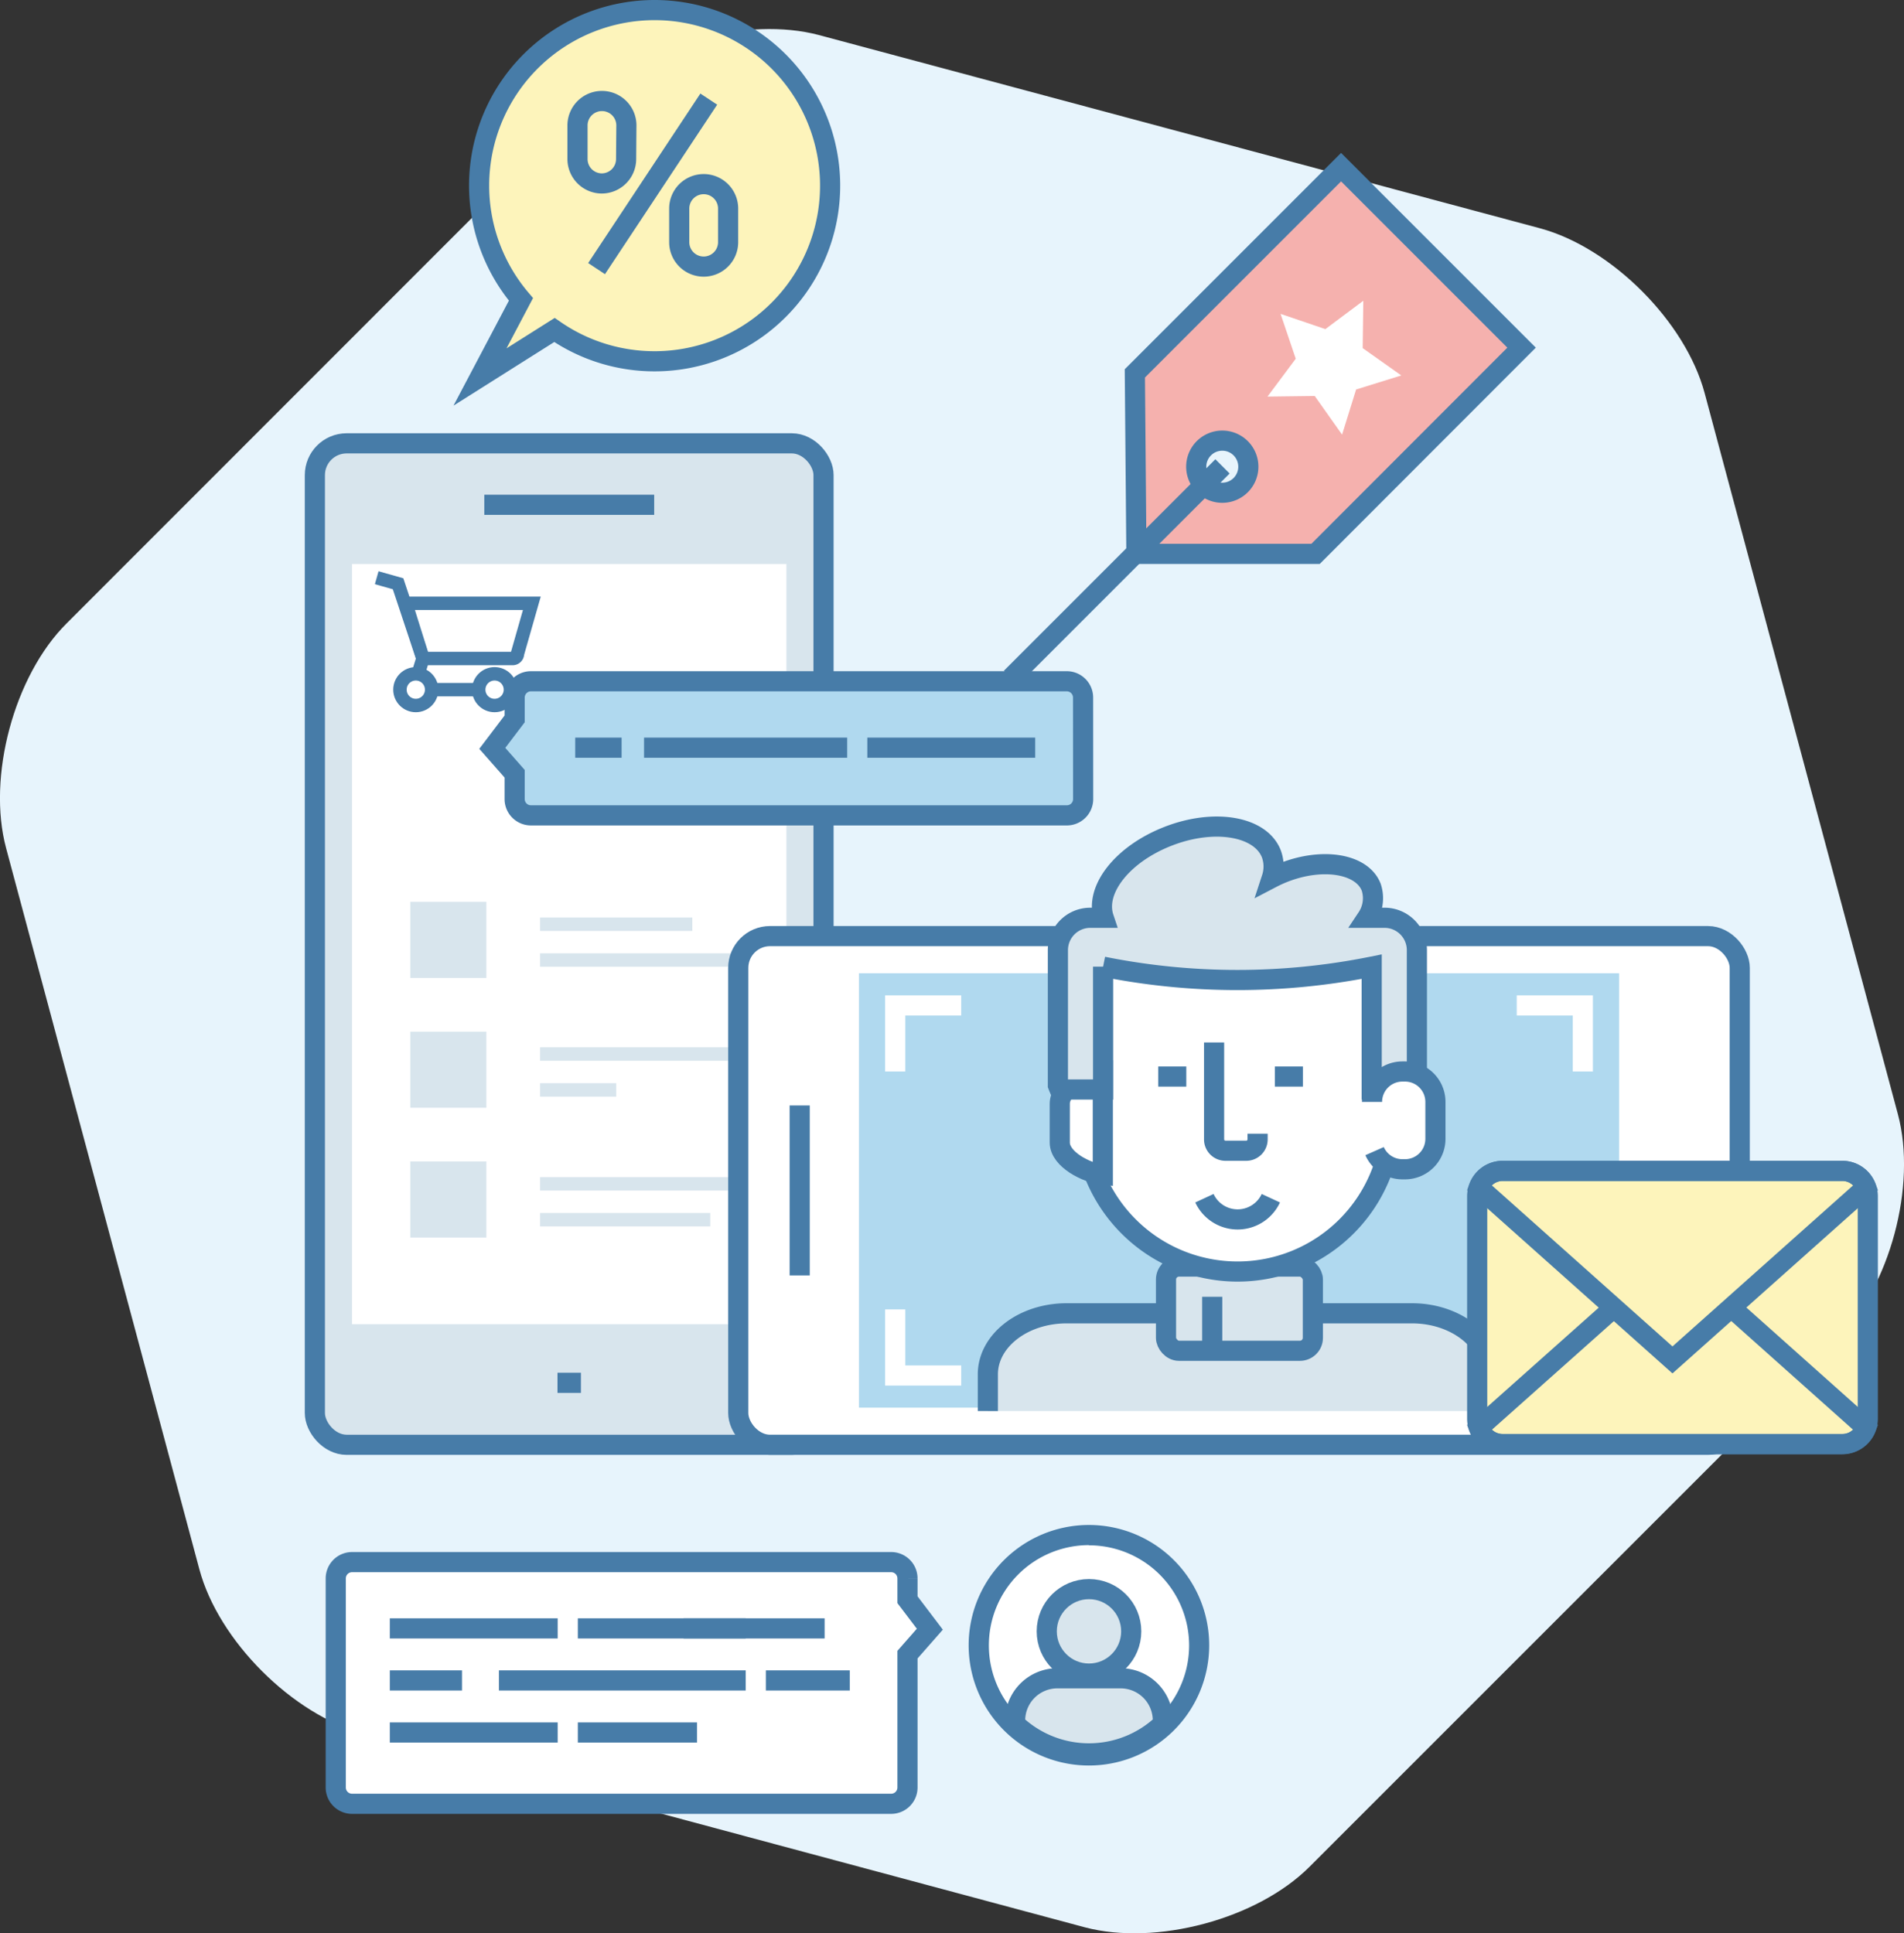 <svg xmlns="http://www.w3.org/2000/svg" viewBox="0 0 283.54 287.88"><rect x="0" y="0" width="283.54" height="287.88" fill="#333333" stroke="none"/><defs><style>.cls-1{fill:#e7f4fc;}.cls-2,.cls-5{fill:#d8e5ed;}.cls-10,.cls-12,.cls-13,.cls-2,.cls-3,.cls-9{stroke:#477ca8;}.cls-10,.cls-13,.cls-2,.cls-3,.cls-8,.cls-9{stroke-width:3px;}.cls-3,.cls-4{fill:#fff;}.cls-12,.cls-6,.cls-8,.cls-9{fill:none;}.cls-6{stroke:#d8e5ed;}.cls-12,.cls-6{stroke-width:2px;}.cls-7{fill:#b0d9ef;}.cls-8{stroke:#fff;}.cls-10{fill:#fdf4bb;}.cls-11{fill:#477ca8;}.cls-13{fill:#f5b1ae;}</style></defs><title>Asset 4</title><g id="Layer_2" data-name="Layer 2"><g id="Layer_4" data-name="Layer 4"><path class="cls-1" d="M195,278c-7.78,7.78-22.84,11.81-33.46,9L54.18,258.19c-10.62-2.85-21.65-13.87-24.49-24.5L.91,126.3c-2.85-10.62,1.19-25.68,9-33.46L88.5,14.22c7.78-7.78,22.84-11.81,33.46-9L229.35,34C240,36.88,251,47.9,253.85,58.53l28.78,107.39c2.85,10.63-1.19,25.68-9,33.46Z"/><rect class="cls-2" x="46.89" y="66.02" width="75.75" height="149.13" rx="4.73" ry="4.73"/><line class="cls-3" x1="72.12" y1="75.17" x2="97.42" y2="75.17"/><line class="cls-3" x1="83.02" y1="205.92" x2="86.51" y2="205.92"/><rect class="cls-4" x="52.42" y="83.99" width="64.69" height="113.2"/><rect class="cls-5" x="61.1" y="134.3" width="11.33" height="11.33"/><line class="cls-6" x1="80.43" y1="137.63" x2="103.1" y2="137.63"/><line class="cls-6" x1="80.43" y1="142.96" x2="111.1" y2="142.96"/><rect class="cls-5" x="61.1" y="153.63" width="11.33" height="11.33"/><line class="cls-6" x1="80.43" y1="156.96" x2="111.1" y2="156.96"/><line class="cls-6" x1="80.43" y1="162.3" x2="91.77" y2="162.3"/><rect class="cls-5" x="61.1" y="172.96" width="11.33" height="11.33"/><line class="cls-6" x1="80.43" y1="176.29" x2="111.1" y2="176.29"/><line class="cls-6" x1="80.43" y1="181.63" x2="105.77" y2="181.63"/><rect class="cls-3" x="109.94" y="139.4" width="149.14" height="75.75" rx="4.73" ry="4.73"/><line class="cls-3" x1="119.09" y1="189.93" x2="119.09" y2="164.62"/><line class="cls-3" x1="249.84" y1="179.02" x2="249.84" y2="175.53"/><rect class="cls-7" x="127.91" y="144.93" width="113.2" height="64.69"/><polyline class="cls-8" points="235.71 194.99 235.71 204.83 225.87 204.83"/><polyline class="cls-8" points="225.87 149.72 235.71 149.72 235.71 159.56"/><polyline class="cls-8" points="143.14 204.83 133.31 204.83 133.31 194.99"/><polyline class="cls-8" points="133.31 159.56 133.31 149.72 143.14 149.72"/><path class="cls-2" d="M222,210.12v-5.46c0-5-5.25-9.09-11.73-9.09H193.63a6.47,6.47,0,0,0,0-.69V175.1c0-4.27-3.95-7.72-8.81-7.72h-.55c-4.87,0-8.81,3.45-8.81,7.72v19.78c0,.23,0,.46,0,.69H158.84c-6.48,0-11.73,4.07-11.73,9.09v5.46"/><rect class="cls-2" x="173.64" y="188.61" width="21.87" height="12.54" rx="1.93" ry="1.93"/><path class="cls-3" d="M207.24,166.41a22.94,22.94,0,0,1-22.94,22.94h0a22.94,22.94,0,0,1-22.95-22.94V153.84a22.94,22.94,0,0,1,22.95-22.95h0a22.94,22.94,0,0,1,22.94,22.95Z"/><path class="cls-3" d="M164.23,159.56c-2.44.25-6.41,2.29-6.41,4.79v5.79c0,2.51,4,4.54,6.41,4.79Z"/><line class="cls-3" x1="172.48" y1="160.31" x2="176.66" y2="160.31"/><line class="cls-3" x1="189.85" y1="160.31" x2="194.03" y2="160.31"/><path class="cls-3" d="M179.36,178.43a5.45,5.45,0,0,0,9.89,0"/><path class="cls-2" d="M206.25,136.67h-2.67a5.25,5.25,0,0,0,.62-4.55c-1.35-3.48-7.14-4.47-12.94-2.23a19.06,19.06,0,0,0-1.87.85,5.47,5.47,0,0,0-.06-3.58c-1.6-4.13-8.48-5.31-15.35-2.64s-11,8-9.61,12.15h-2a4.82,4.82,0,0,0-4.83,4.82v20.13c.08.21.16.41.25.62h6.48V144.68c0-.25,0-.49,0-.73a101.67,101.67,0,0,0,40,0c0,.24,0,.48,0,.73v17.56h6.48c.09-.2.16-.41.25-.62V141.49A4.82,4.82,0,0,0,206.25,136.67Z"/><path class="cls-3" d="M180.8,155.24v14.43a1.69,1.69,0,0,0,1.69,1.69h3.1a1.69,1.69,0,0,0,1.69-1.69v-.85"/><line class="cls-3" x1="180.52" y1="200.51" x2="180.52" y2="193.11"/><path class="cls-3" d="M204.32,164.09a4.53,4.53,0,0,1,4.53-4.53h.38a4.53,4.53,0,0,1,4.53,4.53v5.5a4.53,4.53,0,0,1-4.53,4.53h-.38a4.53,4.53,0,0,1-4.15-2.7"/><path class="cls-4" d="M50,266.19a2.43,2.43,0,0,0,2.42,2.42h80.3a2.43,2.43,0,0,0,2.42-2.42V246.4l3.33-3.79-3.33-4.39v-3.18a2.43,2.43,0,0,0-2.42-2.42H52.42A2.43,2.43,0,0,0,50,235.05Z"/><path class="cls-9" d="M50,266.19a2.43,2.43,0,0,0,2.42,2.42h80.3a2.43,2.43,0,0,0,2.42-2.42V246.4l3.33-3.79-3.33-4.39v-3.18a2.43,2.43,0,0,0-2.42-2.42H52.42A2.43,2.43,0,0,0,50,235.05Z"/><line class="cls-3" x1="58.05" y1="242.49" x2="83.05" y2="242.49"/><line class="cls-3" x1="86.05" y1="242.49" x2="111.05" y2="242.49"/><line class="cls-3" x1="101.8" y1="242.49" x2="122.8" y2="242.49"/><line class="cls-3" x1="58.05" y1="250.24" x2="68.8" y2="250.24"/><line class="cls-3" x1="74.3" y1="250.24" x2="111.05" y2="250.24"/><line class="cls-3" x1="114.05" y1="250.24" x2="126.55" y2="250.24"/><line class="cls-3" x1="58.05" y1="257.99" x2="83.05" y2="257.99"/><line class="cls-3" x1="86.05" y1="257.99" x2="103.8" y2="257.99"/><path class="cls-10" d="M278.15,178.14a3.79,3.79,0,0,0-3.79-3.78h-50.6a3.79,3.79,0,0,0-3.78,3.78v33.1a3.78,3.78,0,0,0,3.78,3.79h50.6a3.78,3.78,0,0,0,3.79-3.79Z"/><path class="cls-9" d="M258.14,195l19.75,17.62a3.78,3.78,0,0,1-3.53,2.44h-50.6a3.77,3.77,0,0,1-3.52-2.44l20-17.81"/><path class="cls-9" d="M277.89,176.81l-28.83,25.7-28.82-25.7a3.77,3.77,0,0,1,3.52-2.45h50.6A3.78,3.78,0,0,1,277.89,176.81Z"/><path class="cls-4" d="M162.16,261.43A16.41,16.41,0,1,1,178.57,245,16.42,16.42,0,0,1,162.16,261.43Z"/><path class="cls-11" d="M162.16,230.12A14.91,14.91,0,1,1,147.26,245a14.92,14.92,0,0,1,14.91-14.91m0-3A17.91,17.91,0,1,0,180.07,245a17.91,17.91,0,0,0-17.91-17.91Z"/><circle class="cls-2" cx="162.17" cy="242.93" r="6.29"/><path class="cls-2" d="M157.45,249.92h9.43a6.29,6.29,0,0,1,6.29,6.29v.51a16,16,0,0,1-22,0v-.51A6.29,6.29,0,0,1,157.45,249.92Z"/><circle class="cls-12" cx="61.92" cy="102.7" r="2.36"/><circle class="cls-12" cx="73.65" cy="102.7" r="2.36"/><line class="cls-12" x1="64.62" y1="102.7" x2="71.29" y2="102.7"/><polyline class="cls-12" points="56.1 86.03 59.28 86.93 62.98 98.06 62.3 100.26"/><path class="cls-12" d="M77.06,97.34a.72.72,0,0,1-.76.72H63l-2.57-8.22H79.2Z"/><path class="cls-13" d="M195.91,82.48H169.23L169,55.6l30.71-30.71,13.44,13.44,13.44,13.44ZM179.28,66.75a3.88,3.88,0,1,0,5.48,0A3.88,3.88,0,0,0,179.28,66.75Z"/><polygon class="cls-4" points="190.7 46.74 192.96 53.42 188.75 59.06 195.79 58.97 199.86 64.72 201.95 58 208.68 55.91 202.93 51.84 203.02 44.79 197.37 49.01 190.7 46.74"/><line class="cls-2" x1="182.05" y1="69.45" x2="150.56" y2="100.94"/><path class="cls-10" d="M97.52,1.5A26.14,26.14,0,0,0,77.58,44.58l-6.1,11.56,11.09-7A26.15,26.15,0,1,0,97.52,1.5Z"/><path class="cls-9" d="M105.55,14.76,88.84,40"/><path class="cls-9" d="M93.24,23.68a3.64,3.64,0,0,1-3.64,3.64h0A3.64,3.64,0,0,1,86,23.68v-5a3.64,3.64,0,0,1,3.64-3.64h0a3.64,3.64,0,0,1,3.64,3.64Z"/><path class="cls-9" d="M108.43,36.06a3.64,3.64,0,0,1-3.64,3.64h0a3.64,3.64,0,0,1-3.64-3.64v-5a3.64,3.64,0,0,1,3.64-3.64h0a3.64,3.64,0,0,1,3.64,3.64Z"/><path class="cls-7" d="M161.3,119a2.43,2.43,0,0,1-2.42,2.42H79.06A2.43,2.43,0,0,1,76.64,119v-3.78l-3.33-3.78,3.33-4.39v-3.18a2.43,2.43,0,0,1,2.42-2.42h79.81a2.43,2.43,0,0,1,2.42,2.42Z"/><path class="cls-9" d="M161.3,119a2.43,2.43,0,0,1-2.42,2.42H79.06A2.43,2.43,0,0,1,76.64,119v-3.78l-3.33-3.78,3.33-4.39v-3.18a2.43,2.43,0,0,1,2.42-2.42h79.81a2.43,2.43,0,0,1,2.42,2.42Z"/><line class="cls-3" x1="154.16" y1="111.34" x2="129.16" y2="111.34"/><line class="cls-3" x1="126.16" y1="111.34" x2="95.91" y2="111.34"/><line class="cls-3" x1="92.57" y1="111.34" x2="85.66" y2="111.34"/></g></g></svg>